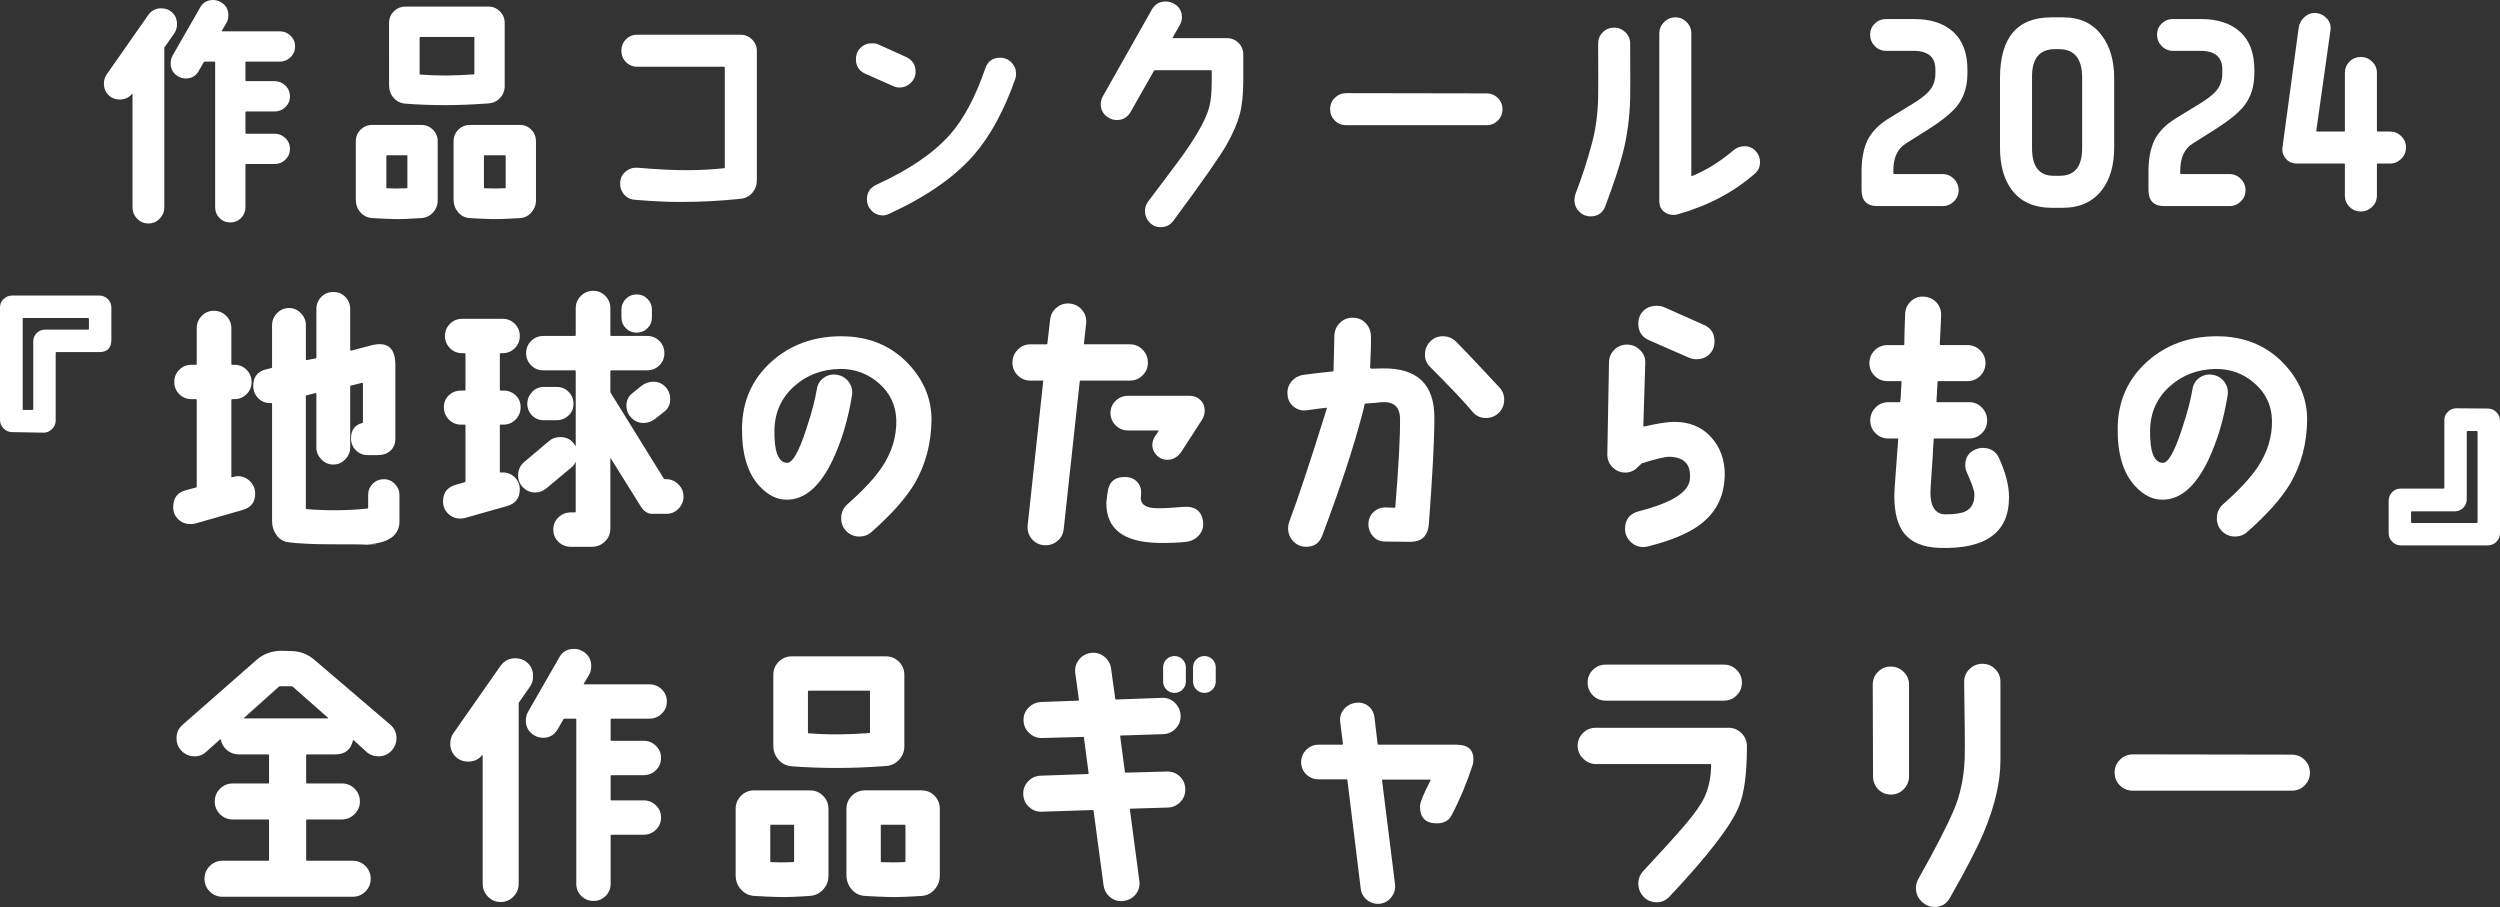 <?xml version="1.0" encoding="UTF-8"?><svg id="_レイヤー_2" xmlns="http://www.w3.org/2000/svg" width="239.655" height="86.946" viewBox="0 0 239.655 86.946"><rect x="0" y="0" width="239.655" height="86.946" fill="#333333" stroke="none"/><defs><style>.cls-1{fill:#fff;}</style></defs><g id="_レイヤー_1-2"><path class="cls-1" d="M16.71,3.188l-.914,1.312c-.031.031-.047.07-.047.117v15.258c0,.422-.148.785-.445,1.09s-.656.457-1.078.457-.781-.152-1.078-.457-.445-.668-.445-1.09v-10.875c-.016-.031-.031-.031-.047,0-.297.359-.688.539-1.172.539-.438,0-.801-.145-1.09-.434s-.434-.652-.434-1.09c0-.328.086-.617.258-.867l3.984-5.695c.312-.438.727-.656,1.242-.656.438,0,.801.141,1.09.422s.434.648.434,1.102c0,.328-.086.617-.258.867ZM28.288,4.453c0,.406-.145.75-.434,1.031s-.637.422-1.043.422h-3.211c-.047,0-.07.023-.07.07v1.734c0,.047.023.07.07.07h2.719c.406,0,.754.141,1.043.422s.434.625.434,1.031-.145.75-.434,1.031-.637.422-1.043.422h-2.719c-.047,0-.07.023-.07.07v1.992c0,.047.023.07.07.07h2.719c.406,0,.754.141,1.043.422s.434.625.434,1.031-.145.75-.434,1.031-.637.422-1.043.422h-2.719c-.047,0-.07.023-.07.07v4.078c0,.406-.141.75-.422,1.031s-.625.422-1.031.422-.75-.141-1.031-.422-.422-.625-.422-1.031V5.977c0-.047-.023-.07-.07-.07h-.914c-.047,0-.086.023-.117.07l-.469.82c-.281.484-.695.727-1.242.727-.266,0-.516-.07-.75-.211-.469-.281-.703-.695-.703-1.242,0-.281.062-.531.188-.75l2.648-4.617c.266-.469.68-.703,1.242-.703.266,0,.516.07.75.211.469.281.703.695.703,1.242,0,.297-.062.547-.188.75l-.445.75c-.016.031,0,.047.047.047h5.508c.406,0,.754.141,1.043.422s.434.625.434,1.031Z"/><path class="cls-1" d="M41.959,19.195c0,.453-.148.844-.445,1.172s-.672.508-1.125.539c-1.094.078-1.953.109-2.578.094-.703-.016-1.414-.047-2.133-.094-.453-.031-.828-.215-1.125-.551s-.445-.738-.445-1.207v-5.602c0-.438.152-.809.457-1.113s.676-.457,1.113-.457h4.711c.438,0,.809.152,1.113.457s.457.676.457,1.113v5.648ZM39.053,17.977v-3.023c0-.047-.023-.07-.07-.07h-1.875c-.047,0-.07.023-.07.07v3.023c0,.047.016.07.047.07.562.031,1.188.031,1.875,0,.062,0,.094-.023.094-.07ZM48.381,8.25c0,.438-.148.816-.445,1.137s-.664.496-1.102.527c-1.484.109-2.867.164-4.148.164-1.328,0-2.602-.047-3.82-.141-.453-.031-.828-.215-1.125-.551s-.445-.73-.445-1.184V2.203c0-.438.152-.809.457-1.113s.676-.457,1.113-.457h7.945c.438,0,.809.152,1.113.457s.457.676.457,1.113v6.047ZM45.475,7.055v-3.445c0-.047-.023-.07-.07-.07h-5.109c-.047,0-.07.023-.07.07v3.469c0,.047.023.07.07.07,1.609.125,3.32.117,5.133-.023.031,0,.047-.023.047-.07ZM51.381,19.195c0,.438-.145.824-.434,1.16s-.652.52-1.09.551c-1.156.078-2.078.109-2.766.094-.594-.016-1.281-.047-2.062-.094-.453-.031-.824-.219-1.113-.562s-.434-.742-.434-1.195v-5.602c0-.438.152-.809.457-1.113s.676-.457,1.113-.457h4.781c.438,0,.805.152,1.102.457s.445.676.445,1.113v5.648ZM48.475,17.977v-3.023c0-.047-.023-.07-.07-.07h-1.945c-.047,0-.07.023-.07.07v3.023c0,.047.023.07.07.07.625.031,1.273.031,1.945,0,.047,0,.07-.023.07-.07Z"/><path class="cls-1" d="M72.552,17.297c0,.453-.145.848-.434,1.184s-.66.527-1.113.574c-1.906.203-3.852.305-5.836.305-1.219,0-2.656-.07-4.312-.211-.438-.031-.789-.211-1.055-.539s-.383-.711-.352-1.148c.031-.422.211-.766.539-1.031s.703-.383,1.125-.352c1.859.156,3.414.234,4.664.234,1.234,0,2.453-.062,3.656-.188.031,0,.047-.023.047-.07V6.469c0-.047-.023-.07-.07-.07h-8.32c-.422,0-.781-.148-1.078-.445s-.445-.656-.445-1.078c0-.438.145-.805.434-1.102s.652-.445,1.09-.445h9.891c.438,0,.809.152,1.113.457s.457.676.457,1.113v12.398Z"/><path class="cls-1" d="M86.222,8.391c-.188,0-.391-.047-.609-.141l-2.648-1.172c-.609-.266-.914-.734-.914-1.406,0-.438.148-.801.445-1.09s.664-.434,1.102-.434c.234,0,.438.039.609.117l2.648,1.195c.609.281.914.75.914,1.406,0,.422-.152.781-.457,1.078s-.668.445-1.09.445ZM97.308,7.617c-1.078,3.031-2.391,5.438-3.938,7.219-1.859,2.141-4.578,4.031-8.156,5.672-.203.094-.398.141-.586.141-.422,0-.781-.152-1.078-.457s-.445-.668-.445-1.09c0-.656.312-1.125.938-1.406,3.141-1.438,5.492-3.047,7.055-4.828,1.297-1.484,2.414-3.586,3.352-6.305.234-.688.711-1.031,1.43-1.031.422,0,.781.152,1.078.457s.445.668.445,1.09c0,.188-.031.367-.094.539Z"/><path class="cls-1" d="M119.183,5.227v2.508c0,1.281-.109,2.344-.328,3.188s-.637,1.816-1.254,2.918-2.324,3.543-5.121,7.324c-.297.406-.703.609-1.219.609-.422,0-.777-.152-1.066-.457s-.434-.668-.434-1.09c0-.344.102-.648.305-.914.516-.672,1.438-1.898,2.766-3.68,1.734-2.328,2.766-4.125,3.094-5.391.156-.594.234-1.43.234-2.508v-.938c0-.047-.023-.07-.07-.07h-5.367c-.047,0-.078.016-.094.047l-2.25,3.961c-.297.516-.734.773-1.312.773-.266,0-.523-.07-.773-.211-.516-.297-.773-.734-.773-1.312,0-.266.07-.523.211-.773l4.688-8.297c.297-.516.742-.773,1.336-.773.266,0,.523.07.773.211.516.281.773.719.773,1.312,0,.25-.07.5-.211.75l-.68,1.195c-.016.031,0,.047.047.047h5.156c.438,0,.809.152,1.113.457s.457.676.457,1.113Z"/><path class="cls-1" d="M144.032,10.477c0,.422-.148.781-.445,1.078s-.656.445-1.078.445h-13.453c-.438,0-.805-.148-1.102-.445s-.445-.664-.445-1.102c0-.422.152-.781.457-1.078s.668-.445,1.09-.445l13.453.023c.422,0,.781.148,1.078.445s.445.656.445,1.078Z"/><path class="cls-1" d="M156.273,9.398c-.047,1.891-.289,3.68-.727,5.367-.328,1.266-.883,2.938-1.664,5.016-.25.641-.719.961-1.406.961-.422,0-.785-.152-1.09-.457s-.457-.676-.457-1.113c0-.203.031-.391.094-.562.625-1.625,1.148-3.234,1.57-4.828.375-1.359.578-2.852.609-4.477.016-.5.016-2.211,0-5.133,0-.422.148-.781.445-1.078s.656-.445,1.078-.445.785.148,1.09.445.457.656.457,1.078c.016,2.953.016,4.695,0,5.227ZM168.297,14.473c.281.305.422.66.422,1.066,0,.453-.164.82-.492,1.102-2.031,1.781-4.484,3.078-7.359,3.891-.141.047-.289.07-.445.07-.375,0-.695-.117-.961-.352s-.398-.555-.398-.961V3.211c0-.422.152-.785.457-1.09s.668-.457,1.09-.457.781.152,1.078.457.445.668.445,1.09v13.617c0,.047.023.062.07.047,1.375-.562,2.695-1.383,3.961-2.461.312-.266.672-.398,1.078-.398.422,0,.773.152,1.055.457Z"/><path class="cls-1" d="M188.601,7.031c0,1.25-.328,2.289-.984,3.117-.531.672-1.477,1.438-2.836,2.297l-2.086,1.312c-.797.5-1.195,1.367-1.195,2.602v.258c0,.047.023.07.07.07h4.641c.422,0,.785.152,1.09.457s.457.668.457,1.09-.152.781-.457,1.078-.668.445-1.09.445h-6.234c-1.016,0-1.523-.516-1.523-1.547v-1.758c0-1.219.191-2.223.574-3.012s1.066-1.488,2.051-2.098l2.297-1.406c.734-.453,1.242-.844,1.523-1.172.422-.469.633-1.047.633-1.734v-.375c0-1.188-.703-1.781-2.109-1.781h-2.625c-.422,0-.781-.152-1.078-.457s-.445-.668-.445-1.09.148-.777.445-1.066.656-.434,1.078-.434h2.695c1.609,0,2.863.414,3.762,1.242s1.348,2.031,1.348,3.609v.352Z"/><path class="cls-1" d="M202.669,14.133c0,1.703-.391,3.062-1.172,4.078-.875,1.141-2.133,1.711-3.773,1.711h-1.008c-1.688,0-2.961-.555-3.82-1.664-.781-1-1.172-2.375-1.172-4.125v-6.633c0-3.891,1.641-5.836,4.922-5.836h1.148c1.609,0,2.844.586,3.703,1.758.781,1.047,1.172,2.406,1.172,4.078v6.633ZM199.599,14.203v-6.75c0-1.828-.742-2.742-2.227-2.742h-.375c-1.469,0-2.203.875-2.203,2.625v6.867c0,1.766.688,2.648,2.062,2.648h.609c1.422,0,2.133-.883,2.133-2.648Z"/><path class="cls-1" d="M216.105,7.031c0,1.25-.328,2.289-.984,3.117-.531.672-1.477,1.438-2.836,2.297l-2.086,1.312c-.797.5-1.195,1.367-1.195,2.602v.258c0,.047.023.07.07.07h4.641c.422,0,.785.152,1.09.457s.457.668.457,1.09-.152.781-.457,1.078-.668.445-1.09.445h-6.234c-1.016,0-1.523-.516-1.523-1.547v-1.758c0-1.219.191-2.223.574-3.012s1.066-1.488,2.051-2.098l2.297-1.406c.734-.453,1.242-.844,1.523-1.172.422-.469.633-1.047.633-1.734v-.375c0-1.188-.703-1.781-2.109-1.781h-2.625c-.422,0-.781-.152-1.078-.457s-.445-.668-.445-1.09.148-.777.445-1.066.656-.434,1.078-.434h2.695c1.609,0,2.863.414,3.762,1.242s1.348,2.031,1.348,3.609v.352Z"/><path class="cls-1" d="M230.644,14.133c0,.422-.152.785-.457,1.09s-.668.457-1.09.457h-1.195c-.031,0-.047.016-.047.047v3.023c0,.422-.152.781-.457,1.078s-.668.445-1.09.445-.781-.148-1.078-.445-.445-.656-.445-1.078v-3.023c0-.031-.023-.047-.07-.047h-4.477c-.625,0-1.062-.258-1.312-.773-.125-.234-.164-.508-.117-.82l1.547-11.438c.062-.406.254-.75.574-1.031s.684-.406,1.09-.375c.422.047.773.23,1.055.551s.391.691.328,1.113l-1.359,9.633c0,.047.023.07.07.07h2.602c.047,0,.07-.023.07-.07v-5.555c0-.422.148-.781.445-1.078s.656-.445,1.078-.445.785.148,1.09.445.457.656.457,1.078v5.555c0,.047.016.07.047.07h1.195c.422,0,.785.148,1.09.445s.457.656.457,1.078Z"/><path class="cls-1" d="M10.675,32.581c0,.779-.381,1.168-1.143,1.168h-4.115c-.054,0-.08.026-.08.08v6.479c0,.318-.115.594-.346.823-.229.229-.504.345-.822.345l-3.001-.053c-.318,0-.593-.115-.823-.346-.23-.229-.345-.504-.345-.822v-10.781c0-.318.114-.588.345-.81s.505-.331.823-.331h8.338c.318,0,.593.109.823.331.229.222.346.491.346.81v3.107ZM8.523,31.519v-.956c0-.053-.026-.079-.079-.079H2.23c-.036,0-.054.026-.054.079v8.656c0,.036.018.062.054.08h.876c.053,0,.08-.026.08-.08v-6.479c0-.319.109-.589.332-.81.221-.222.49-.332.81-.332h4.116c.053,0,.079-.027.079-.08Z"/><path class="cls-1" d="M24.463,47.317c0,.814-.397,1.337-1.194,1.566l-4.541,1.302c-.124.036-.283.053-.479.053-.46,0-.85-.155-1.168-.464-.318-.311-.478-.695-.478-1.156,0-.867.397-1.406,1.194-1.619l.982-.266c.054-.018.08-.053.08-.105v-8.285c0-.053-.026-.08-.08-.08h-.424c-.461,0-.85-.159-1.169-.478-.319-.319-.478-.708-.478-1.169s.158-.85.478-1.168.708-.478,1.169-.478h.424c.054,0,.08-.026.08-.08v-3.425c0-.461.159-.854.479-1.182.318-.328.707-.492,1.168-.492s.854.164,1.182.492c.327.328.491.721.491,1.182v3.425c0,.054.026.08.079.08h.213c.46,0,.85.159,1.168.478s.479.709.479,1.168-.16.85-.479,1.169c-.318.318-.708.478-1.168.478h-.213c-.053,0-.079.027-.079.08v7.355c0,.053.017.07.053.053l.106-.026c.213-.054.362-.079.451-.079.461,0,.854.163,1.182.49.328.328.491.722.491,1.182ZM38.297,49.974c0,.85-.416,1.459-1.247,1.832-.621.266-1.514.406-2.683.424,3.044-.035,2.187-.053-2.575-.053-1.682,0-3.045-.062-4.09-.186-.496-.053-.889-.279-1.182-.678-.291-.398-.438-.854-.438-1.367v-11.232c0-.053-.027-.079-.08-.079-.479.036-.885-.11-1.221-.438-.337-.327-.505-.73-.505-1.207,0-.867.425-1.398,1.274-1.594l.451-.106c.053-.018.08-.044.08-.079v-4.037c0-.441.159-.826.478-1.154.319-.328.699-.491,1.142-.491s.823.163,1.143.491c.318.328.478.713.478,1.154v3.293c0,.053.026.071.079.053l.85-.158c.054,0,.08-.027.08-.08v-4.646c0-.461.154-.85.465-1.169.31-.318.694-.478,1.155-.478s.845.159,1.155.478c.309.319.465.708.465,1.169v3.902c0,.054.025.08.079.08l1.911-.504c1.559-.408,2.338.212,2.338,1.858v7.063c0,.495-.156.885-.465,1.168-.311.283-.713.425-1.209.425h-.982c-.442,0-.818-.155-1.128-.465s-.465-.687-.465-1.128c0-.814.362-1.311,1.089-1.488.035,0,.053-.025.053-.079v-3.69c0-.053-.026-.08-.08-.08l-1.062.266c-.054,0-.079.027-.079.08v5.842c0,.442-.16.827-.479,1.154-.318.328-.699.492-1.142.492s-.823-.164-1.142-.492c-.318-.327-.479-.712-.479-1.154v-5.125c0-.053-.026-.08-.08-.08l-.85.213c-.053,0-.079.026-.079.08v10.754c0,.053.026.079.079.079,2,.159,3.939.142,5.815-.054.054,0,.079-.025.079-.079v-1.222c0-.425.146-.783.439-1.075.291-.292.65-.438,1.074-.438.408,0,.758.15,1.049.451.293.302.438.656.438,1.062v2.523Z"/><path class="cls-1" d="M49.908,39.033c0,.46-.159.854-.478,1.182s-.709.491-1.169.491h-.265c-.054,0-.08.018-.08.053v4.461c0,.053.026.08.08.08.494-.053.924.08,1.287.398s.545.726.545,1.221c0,.832-.408,1.363-1.223,1.594l-4.035,1.142c-.125.036-.275.054-.451.054-.461,0-.85-.16-1.169-.479-.318-.318-.478-.708-.478-1.168,0-.832.406-1.363,1.221-1.594l.85-.238c.054-.018.08-.054.08-.107v-5.363c0-.035-.026-.053-.08-.053h-.345c-.46,0-.85-.164-1.169-.491-.318-.327-.477-.722-.477-1.182s.158-.841.477-1.142c.319-.301.709-.451,1.169-.451h.345c.054,0,.08-.027.08-.08v-3.426c0-.053-.026-.079-.08-.079h-.238c-.461,0-.85-.159-1.168-.478s-.479-.709-.479-1.169.159-.85.479-1.169.707-.478,1.168-.478h3.877c.46,0,.85.159,1.168.478.318.319.479.709.479,1.169s-.16.85-.479,1.169c-.318.318-.708.478-1.168.478h-.186c-.054,0-.08.026-.08.079v3.426c0,.053.026.08.08.08h.265c.46,0,.851.15,1.169.451s.478.682.478,1.142ZM65.521,47.583c0,.461-.159.854-.478,1.182-.319.328-.709.491-1.169.491h-1.327c-.443,0-.807-.222-1.09-.663l-2.92-4.674c-.018-.018-.027-.018-.027,0v6.744c0,.496-.172.912-.518,1.248-.345.336-.766.505-1.261.505h-2.019c-.46,0-.854-.159-1.182-.478-.327-.319-.49-.709-.49-1.169s.163-.85.49-1.169c.328-.318.722-.478,1.182-.478h.398c.053,0,.08-.026.08-.079v-4.727c0-.018-.01-.018-.027,0-.105.213-.238.381-.397.504l-2.39,1.992c-.318.266-.674.398-1.062.398-.461,0-.85-.16-1.168-.479s-.479-.707-.479-1.168c0-.514.195-.938.584-1.275l2.391-2.018c.301-.248.654-.371,1.062-.371.655,0,1.142.283,1.46.85.018.035.027.044.027.025v-7.195c0-.053-.027-.08-.08-.08h-3.027c-.46,0-.85-.158-1.168-.478-.318-.318-.478-.708-.478-1.168s.159-.851.478-1.169.708-.478,1.168-.478h3.027c.053,0,.08-.026.08-.079v-2.576c0-.46.163-.854.491-1.182s.721-.491,1.182-.491.85.164,1.168.491c.319.328.478.722.478,1.182v2.576c0,.053.027.079.08.079h3.452c.46,0,.85.159,1.169.478.318.318.477.709.477,1.169s-.158.85-.477,1.168-.709.478-1.169.478h-3.452c-.053,0-.08.027-.08.08v1.912c0,.053.01.105.027.159l5.098,8.231c.035.035.08.053.133.053h.106c.442,0,.827.164,1.155.492s.491.713.491,1.154ZM54.979,38.714c0,.443-.159.814-.478,1.115-.319.302-.7.452-1.142.452h-1.248c-.443,0-.814-.155-1.115-.465s-.451-.687-.451-1.128c.018-.443.176-.819.478-1.129.301-.31.673-.465,1.115-.465h1.248c.442,0,.818.159,1.128.479.311.318.465.699.465,1.141ZM62.494,30.431c0,.406-.142.752-.425,1.035s-.629.424-1.035.424-.753-.141-1.036-.424-.425-.629-.425-1.035v-.744c0-.407.142-.752.425-1.035s.628-.426,1.036-.426.752.143,1.035.426.425.628.425,1.035v.744ZM63.782,37.081c.31.328.465.722.465,1.182,0,.496-.178.886-.531,1.169l-.877.69c-.354.283-.734.424-1.141.424-.461,0-.85-.162-1.169-.49-.318-.328-.478-.721-.478-1.182,0-.479.186-.867.557-1.168l.85-.691c.354-.283.744-.424,1.169-.424.46,0,.845.163,1.155.49Z"/><path class="cls-1" d="M89.294,40.308c-.035,2.23-.566,4.23-1.593,6.001-.833,1.417-2.222,2.983-4.169,4.7-.318.283-.699.424-1.143.424-.495,0-.911-.168-1.247-.504-.337-.336-.505-.752-.505-1.248,0-.549.203-1,.611-1.354,1.486-1.311,2.584-2.487,3.292-3.532.956-1.434,1.416-2.938,1.381-4.514-.036-1.416-.589-2.593-1.659-3.532-1.072-.938-2.324-1.397-3.758-1.381-1.717.036-3.169.585-4.354,1.646-1.239,1.098-1.876,2.496-1.911,4.195-.036,2.09.371,3.143,1.221,3.16.514,0,1.115-1.053,1.806-3.16.531-1.593.876-2.894,1.036-3.902.07-.461.291-.824.663-1.09.372-.265.788-.361,1.248-.291.478.07.858.297,1.142.677.283.381.39.81.318,1.288-.371,2.301-.982,4.354-1.832,6.16-1.203,2.549-2.664,3.832-4.381,3.85-.938.018-1.814-.406-2.629-1.273-1.168-1.24-1.734-3.116-1.699-5.63.035-2.566.982-4.683,2.842-6.347,1.787-1.593,3.982-2.398,6.584-2.416,2.656-.018,4.824.859,6.506,2.629,1.504,1.594,2.248,3.408,2.23,5.443Z"/><path class="cls-1" d="M110.04,34.759c0,.477-.169.885-.506,1.221-.336.336-.742.504-1.221.504h-4.727c-.053,0-.08.027-.08.08l-1.539,14.18c-.054.478-.271.863-.65,1.154-.381.293-.811.412-1.289.359-.478-.054-.862-.266-1.154-.638s-.412-.796-.358-1.274l1.487-13.781c.018-.053,0-.08-.054-.08h-1.169c-.477,0-.885-.168-1.221-.504s-.504-.744-.504-1.221.168-.891.504-1.235.744-.519,1.221-.519h1.541c.053,0,.08-.017.08-.053l.265-2.31c.054-.478.266-.867.638-1.169.371-.301.797-.424,1.274-.371s.867.266,1.169.637c.301.372.424.797.371,1.275l-.213,1.938c-.018.036,0,.053.054.053h4.354c.479,0,.885.174,1.221.519.337.345.506.757.506,1.235ZM115.323,49.974c.07.494-.049.929-.358,1.301-.31.371-.722.592-1.234.664-.726.088-1.629.123-2.708.105-3.346-.07-5.002-1.363-4.966-3.877.017-.141.053-.434.106-.876.105-1.044.654-1.566,1.646-1.566.53,0,.941.169,1.234.505.292.336.402.77.332,1.301-.106.689.283,1.08,1.168,1.168.495.053,1.434.018,2.814-.105,1.168-.107,1.823.354,1.965,1.381ZM115.218,40.255l-1.939,3c-.354.549-.822.823-1.406.823-.372,0-.7-.142-.982-.425-.283-.283-.426-.611-.426-.982,0-.318.098-.619.293-.902l.291-.426c.035-.035.027-.062-.025-.079h-2.895c-.461,0-.854-.163-1.182-.491-.328-.328-.492-.721-.492-1.182s.164-.85.492-1.168c.327-.319.721-.479,1.182-.479h5.921c.407,0,.747.133,1.022.398.273.266.412.602.412,1.009,0,.337-.09.638-.266.903Z"/><path class="cls-1" d="M137.503,40.016c0,2.142-.178,5.55-.531,10.223-.089,1.151-.699,1.717-1.832,1.7l-2.391-.027c-.46,0-.84-.172-1.141-.518-.302-.346-.443-.748-.426-1.208s.19-.837.518-1.129c.328-.292.722-.429,1.182-.411l.797.026c.053,0,.08-.026.08-.079.318-3.931.469-6.736.451-8.418,0-1.168-.602-1.708-1.806-1.619-.248.035-.753.079-1.513.133-.037,0-.062.025-.08.079-.071.354-.169.753-.293,1.194-.814,3.08-2.07,6.878-3.77,11.392-.266.708-.779,1.062-1.541,1.062-.478,0-.885-.173-1.221-.519-.336-.345-.505-.756-.505-1.234,0-.23.036-.441.106-.637.85-2.266,2.009-5.754,3.479-10.463.018-.07.062-.212.133-.424,0-.035-.018-.053-.053-.053-.621.07-1.23.15-1.832.238-.479.07-.903-.035-1.275-.318-.371-.283-.575-.664-.61-1.143-.054-.494.07-.924.372-1.287.301-.363.699-.58,1.194-.65.655-.089,1.567-.195,2.735-.318.053,0,.088-.018.105-.054,0-.336.014-.876.04-1.62.026-.743.04-1.31.04-1.699,0-.495.168-.916.504-1.262.336-.345.753-.518,1.248-.518s.908.169,1.235.505c.327.337.5.753.518,1.248.018.638-.009,1.655-.079,3.054l.079.08c.071,0,.442-.01,1.115-.027,3.31-.053,4.966,1.514,4.966,4.7ZM143.743,37.147c.301.318.451.709.451,1.169,0,.495-.169.911-.505,1.247-.337.338-.753.506-1.248.506-.514,0-.929-.187-1.248-.559-.779-.938-2.159-2.398-4.142-4.381-.302-.301-.452-.682-.452-1.142,0-.478.163-.89.491-1.235.328-.345.73-.518,1.209-.518.513,0,.946.178,1.301.531.725.727,2.105,2.187,4.143,4.381Z"/><path class="cls-1" d="M165.284,46.255c-.176,1.753-1.035,3.16-2.574,4.223-1.115.761-2.709,1.398-4.78,1.912-.142.035-.274.053-.398.053-.478,0-.89-.173-1.234-.518-.345-.346-.519-.757-.519-1.234,0-.903.461-1.47,1.381-1.7,3.098-.796,4.709-1.806,4.833-3.026.142-1.398-.495-2.125-1.911-2.178-.426-.018-1.328.195-2.709.637l-.451.426c-.318.301-.69.451-1.115.451-.479,0-.886-.168-1.222-.505-.337-.336-.505-.743-.505-1.222l.16-8.789c0-.495.168-.911.504-1.248.336-.336.744-.504,1.222-.504s.894.172,1.248.518.522.757.505,1.234l-.187,6.027c.018.054.036.08.054.08,1.291-.301,2.266-.451,2.92-.451,1.451,0,2.62.482,3.506,1.447.885.965,1.327,2.173,1.327,3.625,0,.141-.018.389-.054.742ZM162.603,34.439c-.23,0-.469-.054-.717-.159l-3.823-1.673c-.673-.301-1.009-.823-1.009-1.567,0-.513.163-.929.491-1.248.327-.318.747-.477,1.261-.477.283,0,.522.043.717.132l3.824,1.7c.672.301,1.009.822,1.009,1.566,0,.514-.163.93-.491,1.248s-.748.478-1.262.478Z"/><path class="cls-1" d="M192.589,47.663c0,3.381-2.222,5-6.665,4.859-1.558-.054-2.682-.514-3.372-1.381-.637-.779-.956-1.975-.956-3.585,0-.283.018-.664.054-1.142l.318-4.328c.018-.035,0-.053-.053-.053h-.903c-.478,0-.886-.168-1.222-.505s-.504-.743-.504-1.222.168-.89.504-1.234c.336-.346.744-.518,1.222-.518h1.115c.054,0,.106-.646.159-1.939.018-.053,0-.079-.053-.079h-1.301c-.479,0-.886-.168-1.223-.505s-.504-.743-.504-1.221.168-.885.504-1.222c.337-.336.744-.505,1.223-.505h1.539c.054,0,.08-.026.08-.08,0-.602.026-1.574.08-2.92.018-.479.203-.881.557-1.209.354-.326.771-.473,1.248-.438.496.035.898.226,1.209.57.309.346.455.767.438,1.262l-.133,2.734c0,.054.027.08.08.08h2.576c.478,0,.885.169,1.221.505.336.337.504.743.504,1.222s-.168.885-.504,1.221c-.336.337-.743.505-1.221.505h-2.789c-.053,0-.079.026-.079.079l-.106,1.886c0,.036.018.054.053.054h3.08c.479,0,.885.172,1.222.518.337.345.505.756.505,1.234s-.168.885-.505,1.222-.743.505-1.222.505h-3.318c-.036,0-.062.018-.08.053-.053,1.08-.15,2.611-.292,4.594-.124,1.734.345,2.611,1.407,2.629.902,0,1.549-.098,1.938-.293.584-.283.867-.832.85-1.646-.018-.371-.257-1.062-.717-2.07-.106-.23-.159-.469-.159-.717,0-.708.318-1.204.955-1.487.23-.106.47-.159.718-.159.743,0,1.265.328,1.566.982.638,1.398.956,2.646.956,3.744Z"/><path class="cls-1" d="M221.167,40.308c-.035,2.23-.566,4.23-1.592,6.001-.833,1.417-2.223,2.983-4.17,4.7-.318.283-.699.424-1.142.424-.495,0-.911-.168-1.247-.504-.338-.336-.506-.752-.506-1.248,0-.549.204-1,.611-1.354,1.486-1.311,2.584-2.487,3.293-3.532.955-1.434,1.416-2.938,1.381-4.514-.036-1.416-.59-2.593-1.66-3.532-1.071-.938-2.323-1.397-3.758-1.381-1.717.036-3.168.585-4.354,1.646-1.24,1.098-1.877,2.496-1.912,4.195-.035,2.09.371,3.143,1.221,3.16.514,0,1.115-1.053,1.807-3.16.531-1.593.876-2.894,1.035-3.902.07-.461.292-.824.664-1.09.371-.265.787-.361,1.248-.291.478.07.857.297,1.142.677.282.381.39.81.318,1.288-.372,2.301-.982,4.354-1.832,6.16-1.204,2.549-2.665,3.832-4.382,3.85-.938.018-1.814-.406-2.629-1.273-1.168-1.24-1.734-3.116-1.699-5.63.035-2.566.982-4.683,2.842-6.347,1.787-1.593,3.982-2.398,6.585-2.416,2.655-.018,4.823.859,6.505,2.629,1.505,1.594,2.248,3.408,2.23,5.443Z"/><path class="cls-1" d="M239.655,51.114c0,.318-.115.594-.345.824-.229.229-.505.345-.823.345h-8.338c-.318,0-.593-.116-.822-.345-.23-.23-.346-.506-.346-.824v-3.106c0-.318.11-.593.332-.823.221-.229.491-.345.811-.345h4.115c.053,0,.08-.018.08-.054v-6.505c0-.319.114-.589.345-.81.229-.222.505-.332.823-.332l3,.026c.318,0,.594.115.823.345.229.23.345.505.345.823v10.78ZM237.505,50.053v-8.656c0-.054-.026-.079-.08-.079h-.875c-.054,0-.08.018-.08.053v6.479c0,.318-.111.594-.332.823-.222.229-.491.345-.811.345h-4.115c-.053,0-.08.027-.08.08v.956c0,.053.027.079.08.079h6.213c.054,0,.08-.026.08-.079Z"/><path class="cls-1" d="M37.579,71.918c-.354.39-.787.584-1.301.584-.442,0-.822-.142-1.142-.425l-1.222-1.115c-.035-.035-.062-.026-.079.027-.213.885-.771,1.327-1.673,1.327h-2.735c-.053,0-.079.026-.079.079v2.629c0,.053.026.08.079.08h3.346c.478,0,.886.168,1.222.504.336.337.504.744.504,1.222s-.172.886-.518,1.222c-.345.336-.756.504-1.234.504h-3.319c-.053,0-.079.027-.079.08v3.797c0,.053.026.08.079.08h4.382c.478,0,.885.168,1.221.504.336.337.505.744.505,1.222s-.169.886-.505,1.222-.743.504-1.221.504h-12.48c-.478,0-.885-.168-1.221-.504-.337-.336-.505-.744-.505-1.222s.168-.885.505-1.222.743-.504,1.221-.504h4.381c.054,0,.08-.027.08-.08v-3.797c0-.053-.026-.08-.08-.08h-3.398c-.478,0-.885-.168-1.221-.504-.337-.336-.505-.744-.505-1.222s.168-.885.505-1.222.743-.504,1.221-.504h3.398c.054,0,.08-.027.08-.08v-2.629c0-.053-.026-.079-.08-.079h-2.841c-.425,0-.796-.138-1.115-.411-.318-.275-.513-.607-.584-.996-.018-.053-.044-.062-.079-.027l-1.302,1.169c-.318.302-.699.451-1.142.451-.514,0-.947-.194-1.301-.584-.283-.319-.426-.699-.426-1.142,0-.514.187-.938.559-1.275l7.143-6.266c.654-.566,1.451-.85,2.39-.85l.85.026c.867,0,1.628.283,2.284.85l7.275,6.214c.389.336.584.77.584,1.301,0,.425-.143.806-.426,1.142ZM31.446,68.812l-3.373-2.975c-.053-.035-.098-.053-.133-.053h-1.088c-.053,0-.098.018-.133.053l-3.319,2.975c-.036.018-.026.035.026.053h7.992c.035-.018.045-.035.027-.053Z"/><path class="cls-1" d="M50.811,65.811l-1.036,1.487c-.035.035-.053.08-.053.133v17.285c0,.479-.168.891-.504,1.235-.337.345-.744.518-1.222.518s-.886-.173-1.222-.518-.504-.757-.504-1.235v-12.32c-.019-.035-.036-.035-.054,0-.337.408-.779.611-1.327.611-.496,0-.908-.164-1.235-.492-.327-.326-.491-.738-.491-1.234,0-.371.098-.699.293-.982l4.514-6.452c.354-.495.822-.743,1.406-.743.496,0,.908.159,1.235.478.327.319.491.735.491,1.248,0,.372-.098.7-.292.982ZM63.928,67.245c0,.46-.164.85-.491,1.168-.328.318-.722.478-1.182.478h-3.638c-.054,0-.079.026-.079.08v1.965c0,.054.025.079.079.079h3.08c.46,0,.854.16,1.182.479s.491.708.491,1.168-.164.85-.491,1.168c-.327.319-.722.479-1.182.479h-3.08c-.054,0-.079.026-.079.08v2.257c0,.053.025.079.079.079h3.08c.46,0,.854.16,1.182.479s.491.708.491,1.168-.164.85-.491,1.168c-.327.319-.722.479-1.182.479h-3.08c-.054,0-.079.026-.079.08v4.619c0,.461-.16.85-.479,1.169-.318.318-.709.478-1.168.478s-.85-.159-1.169-.478c-.318-.319-.478-.708-.478-1.169v-15.745c0-.054-.027-.08-.08-.08h-1.035c-.053,0-.098.026-.133.08l-.531.929c-.318.549-.788.824-1.407.824-.302,0-.585-.08-.85-.24-.531-.318-.797-.787-.797-1.406,0-.318.071-.602.212-.85l3.001-5.231c.301-.531.771-.796,1.407-.796.301,0,.584.079.85.238.531.318.797.788.797,1.407,0,.337-.07.62-.213.85l-.504.851c-.018.035,0,.053.053.053h6.24c.46,0,.854.159,1.182.478.327.319.491.708.491,1.169Z"/><path class="cls-1" d="M79.416,83.946c0,.514-.169.956-.505,1.328-.336.371-.762.574-1.274.61-1.239.089-2.213.124-2.921.106-.797-.018-1.602-.053-2.416-.106-.514-.036-.938-.243-1.274-.624-.337-.381-.505-.836-.505-1.367v-6.347c0-.495.173-.916.518-1.261s.766-.518,1.262-.518h5.337c.495,0,.916.172,1.261.518.346.345.519.766.519,1.261v6.399ZM76.124,82.565v-3.426c0-.053-.027-.079-.08-.079h-2.125c-.053,0-.079.026-.079.079v3.426c0,.053.018.08.054.08.637.035,1.344.035,2.123,0,.071,0,.107-.027.107-.08ZM86.691,71.546c0,.496-.169.926-.505,1.288s-.752.562-1.248.598c-1.682.124-3.248.186-4.699.186-1.505,0-2.947-.054-4.328-.159-.514-.035-.938-.243-1.275-.624-.336-.38-.504-.827-.504-1.341v-6.798c0-.495.173-.916.518-1.261s.766-.518,1.262-.518h9.002c.494,0,.916.172,1.261.518.345.345.518.766.518,1.261v6.851ZM83.399,70.192v-3.904c0-.053-.027-.079-.08-.079h-5.789c-.053,0-.079.026-.079.079v3.93c0,.054.026.08.079.08,1.823.143,3.762.133,5.815-.026.035,0,.054-.026.054-.079ZM90.091,83.946c0,.496-.164.934-.492,1.314s-.738.588-1.234.624c-1.311.089-2.354.124-3.133.106-.674-.018-1.452-.053-2.337-.106-.514-.036-.935-.248-1.261-.638-.328-.389-.492-.84-.492-1.354v-6.347c0-.495.173-.916.518-1.261s.766-.518,1.262-.518h5.417c.495,0,.911.172,1.248.518.336.345.505.766.505,1.261v6.399ZM86.798,82.565v-3.426c0-.053-.027-.079-.08-.079h-2.203c-.054,0-.08.026-.08.079v3.426c0,.053.026.08.08.08.707.035,1.441.035,2.203,0,.053,0,.08-.027.08-.08Z"/><path class="cls-1" d="M113.624,75.636c.018.478-.138.889-.465,1.234-.328.346-.73.527-1.209.545l-3.558.105c-.054.018-.079.045-.079.08l.902,6.797c.07.496-.035.93-.318,1.301-.283.373-.674.594-1.168.664-.479.07-.903-.039-1.275-.332-.371-.291-.594-.677-.664-1.154l-.955-7.143c-.018-.054-.045-.08-.08-.08l-4.886.159c-.478.019-.89-.137-1.235-.464-.345-.328-.526-.73-.543-1.209-.019-.479.137-.889.464-1.234s.73-.527,1.208-.545l4.514-.158c.054,0,.08-.027.08-.08l-.451-3.426c-.018-.053-.053-.07-.106-.053l-3.876.105c-.479.019-.895-.137-1.248-.465-.355-.326-.541-.729-.559-1.207-.018-.479.143-.891.479-1.235s.743-.526,1.221-.544l3.559-.133c.035,0,.053-.027.053-.08l-.345-2.522c-.071-.478.035-.907.319-1.288.282-.38.663-.605,1.141-.677.479-.07.907.04,1.288.332s.606.677.677,1.155l.398,2.895c0,.053.027.079.08.079l4.408-.159c.478-.018.889.143,1.234.479s.526.742.545,1.221c.017.479-.139.89-.465,1.234-.328.346-.73.527-1.209.545l-4.062.133c-.053,0-.07.026-.053.08l.451,3.425c0,.036.027.054.08.054l3.902-.107c.496-.018.916.133,1.262.452.346.318.527.726.545,1.222ZM113.677,65.333c0,.301-.106.557-.318.77-.213.213-.47.318-.771.318s-.558-.105-.771-.318c-.212-.213-.318-.469-.318-.77v-1.354c0-.301.106-.558.318-.771.213-.212.469-.318.771-.318s.558.106.771.318c.212.213.318.47.318.771v1.354ZM116.544,65.333c0,.301-.105.557-.318.77s-.469.318-.77.318-.559-.105-.771-.318-.318-.469-.318-.77v-1.354c0-.301.106-.558.318-.771.212-.212.469-.318.771-.318s.557.106.77.318c.213.213.318.47.318.771v1.354Z"/><path class="cls-1" d="M141.167,73.352c-.584,1.771-1.258,3.372-2.018,4.806-.266.514-.735.771-1.408.771-1.08,0-1.619-.54-1.619-1.62,0-.371.336-1.203,1.009-2.496.018-.053,0-.079-.054-.079h-4.514c-.053,0-.08.019-.08.054l1.248,9.983c.054.442-.062.85-.345,1.222-.283.371-.646.584-1.089.637-.46.053-.871-.062-1.234-.345-.363-.284-.57-.655-.624-1.115l-1.274-10.382c0-.054-.027-.08-.08-.08h-2.682c-.461,0-.854-.16-1.182-.479s-.491-.707-.491-1.168.163-.854.491-1.182c.328-.327.721-.491,1.182-.491h2.258c.053,0,.079-.026.079-.079l-.266-2.098c-.054-.461.062-.863.345-1.209.283-.345.655-.553,1.115-.623.479-.071.891.031,1.235.305.345.275.544.65.597,1.129l.293,2.496c0,.053.026.079.079.079h7.488c1.079,0,1.62.47,1.62,1.407,0,.213-.027.398-.08.558Z"/><path class="cls-1" d="M167.462,71.546c0,2.567-.248,4.471-.744,5.709-.743,1.859-2.974,4.762-6.691,8.709-.336.354-.743.531-1.221.531-.496,0-.912-.177-1.248-.531-.336-.354-.504-.779-.504-1.273,0-.461.168-.867.504-1.223,1.841-1.982,3.178-3.46,4.01-4.434.902-1.062,1.514-1.938,1.832-2.629.406-.867.619-1.895.637-3.08,0-.053-.026-.08-.08-.08h-10.939c-.478,0-.894-.172-1.248-.518-.354-.346-.531-.756-.531-1.234s.168-.885.505-1.222c.337-.336.743-.505,1.222-.505h12.719c.496,0,.916.173,1.262.518.345.346.518.767.518,1.262ZM166.983,65.438c0,.479-.168.886-.504,1.223-.337.336-.744.504-1.222.504h-11.338c-.478,0-.886-.168-1.222-.504-.336-.337-.504-.744-.504-1.223s.168-.885.504-1.221.744-.505,1.222-.505h11.338c.478,0,.885.169,1.222.505.336.336.504.743.504,1.221Z"/><path class="cls-1" d="M183.003,74.414c0,.478-.168.89-.504,1.234-.337.345-.744.519-1.222.519-.496,0-.907-.168-1.235-.506-.327-.336-.49-.752-.49-1.247l-.027-8.789c0-.478.168-.886.505-1.222.336-.336.743-.504,1.222-.504s.889.168,1.234.504.518.744.518,1.222v8.789ZM191.766,72.9c0,2.054-.531,4.346-1.593,6.877-.62,1.487-1.709,3.594-3.267,6.319-.318.566-.806.85-1.46.85-.318,0-.62-.088-.902-.266-.585-.371-.877-.894-.877-1.566,0-.301.08-.593.238-.876,1.611-2.85,2.753-5.071,3.426-6.665.602-1.434.938-3.062,1.01-4.885.018-.549.018-1.611,0-3.188l-.054-4.142c0-.478.173-.886.519-1.222.345-.336.756-.504,1.234-.504s.885.168,1.221.504.505.744.505,1.222v7.541Z"/><path class="cls-1" d="M221.433,74.069c0,.477-.168.885-.504,1.221-.337.336-.744.504-1.223.504h-15.24c-.496,0-.912-.168-1.248-.504-.337-.336-.505-.752-.505-1.248,0-.479.173-.885.518-1.221s.757-.505,1.235-.505l15.24.026c.479,0,.886.168,1.223.504.336.337.504.744.504,1.223Z"/></g></svg>